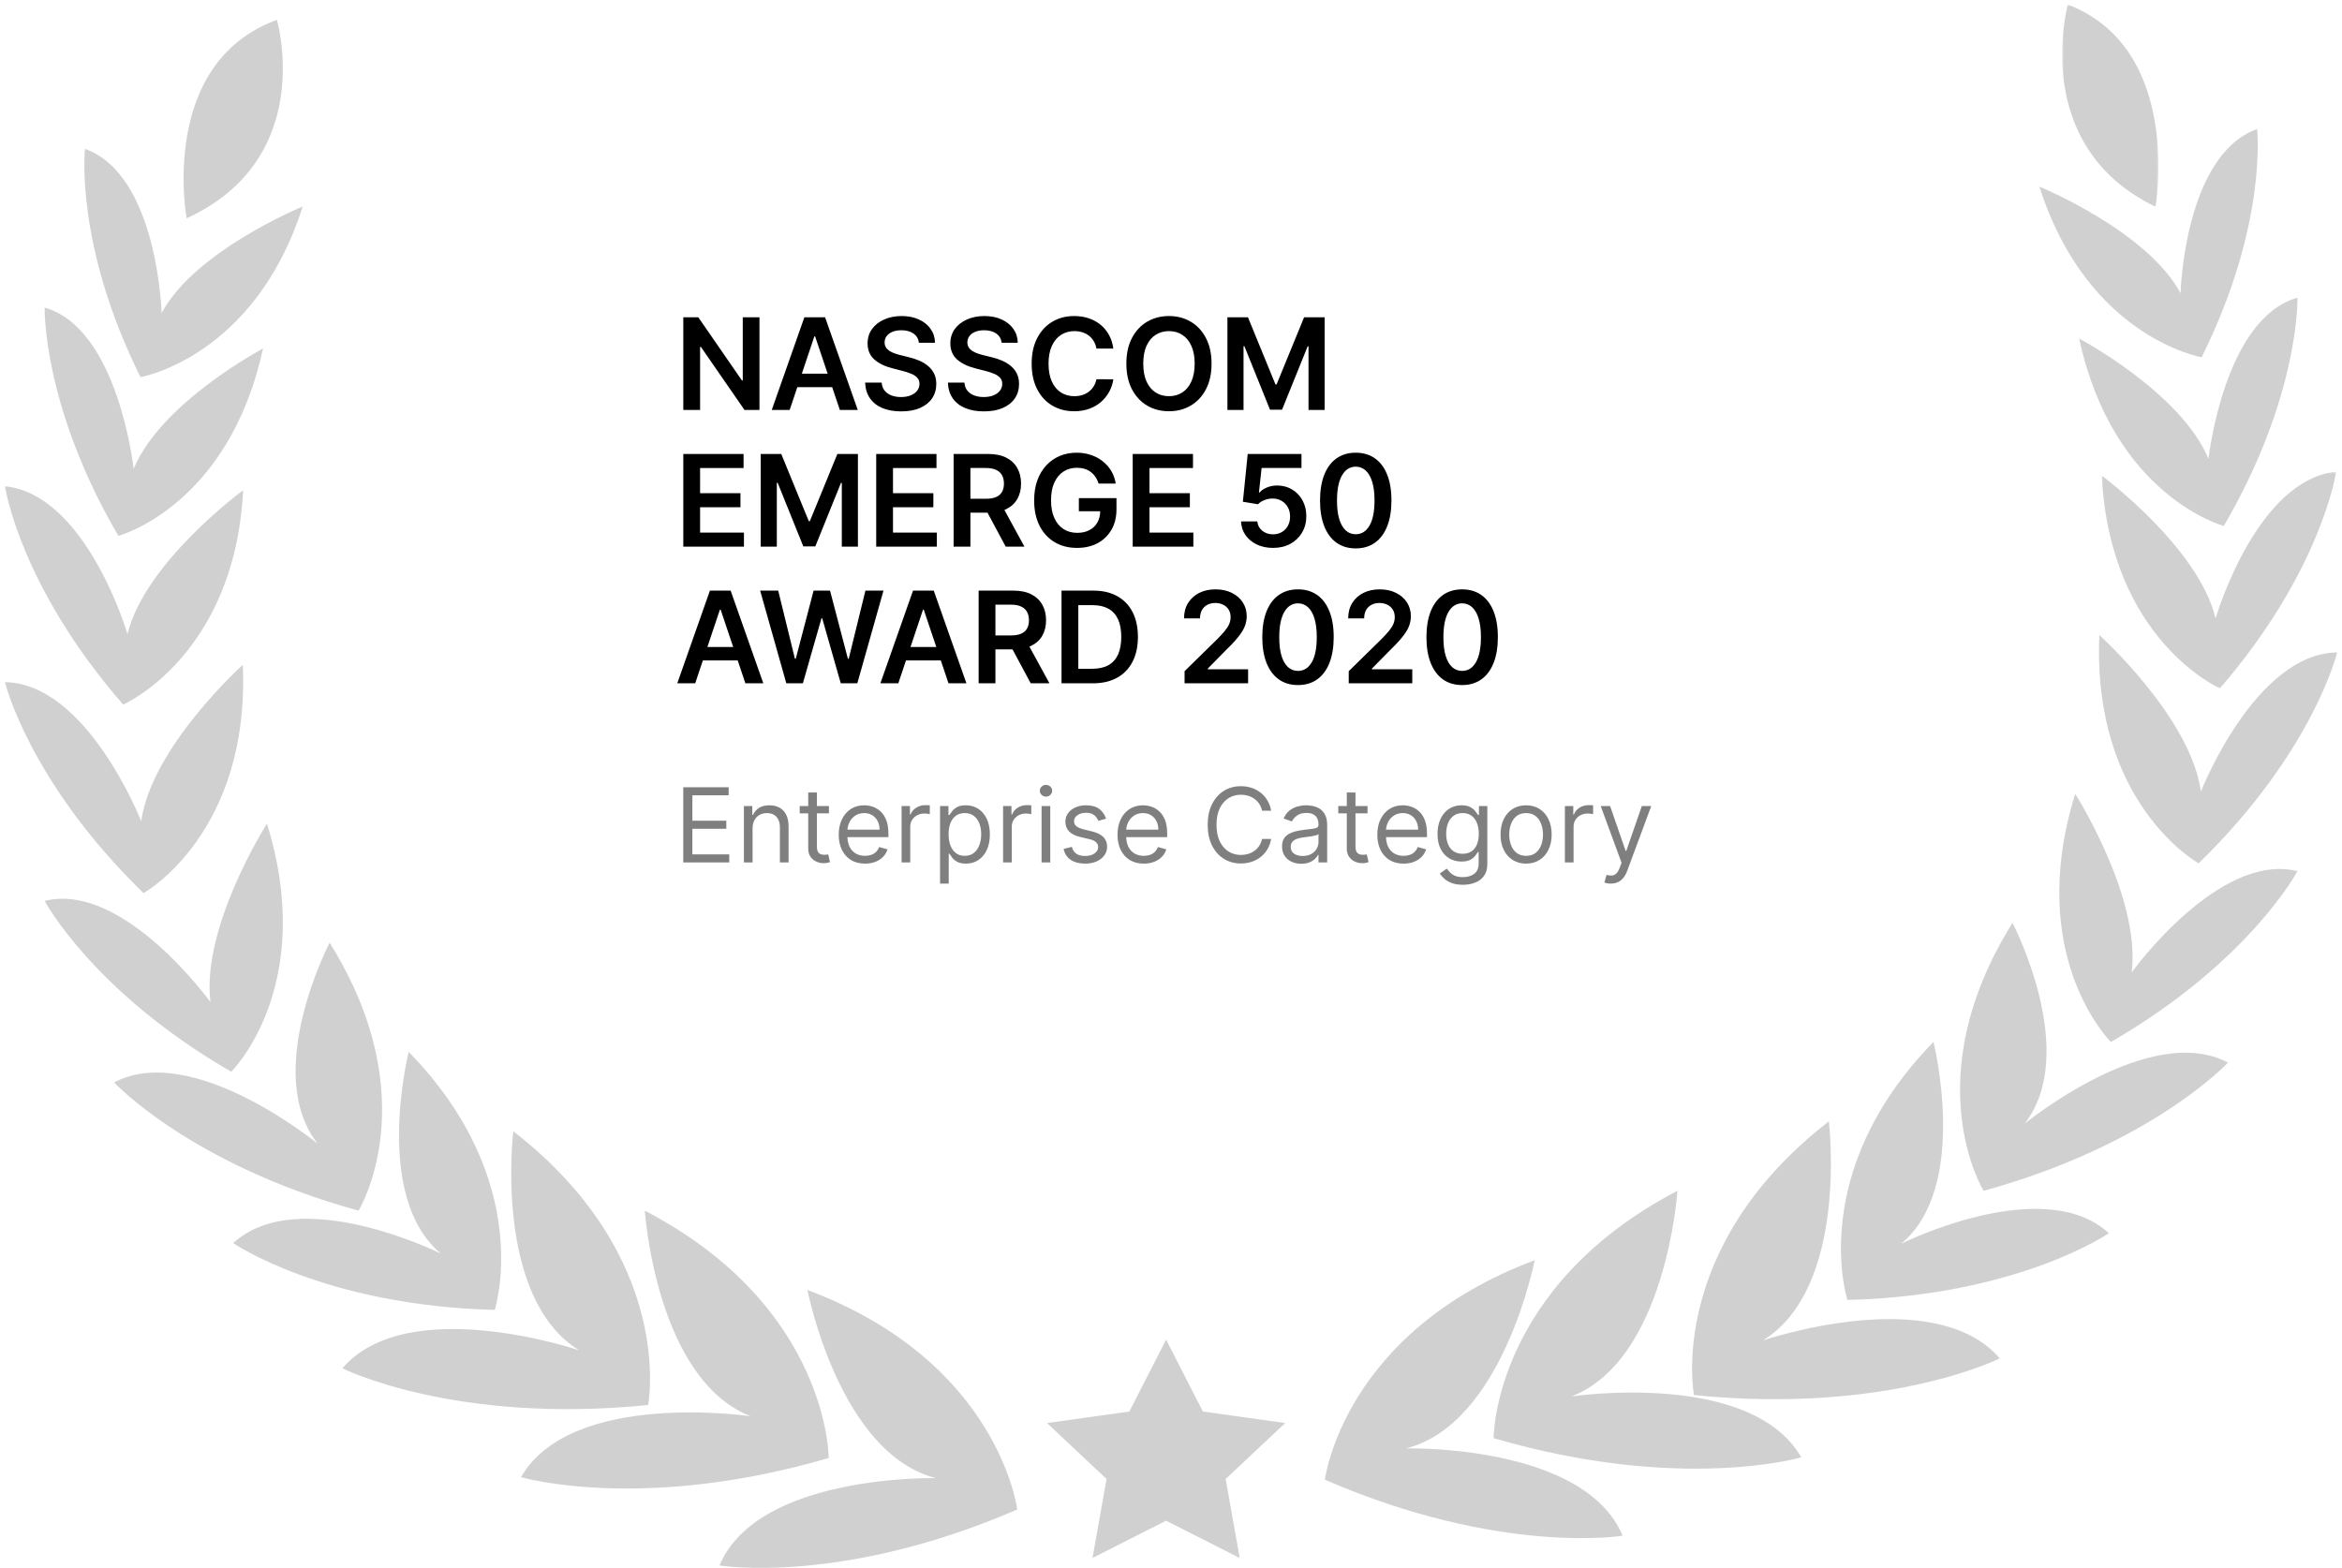 <svg width="1268" height="849" viewBox="0 0 1268 849" fill="none" xmlns="http://www.w3.org/2000/svg">
<path fill-rule="evenodd" clip-rule="evenodd" d="M717.321 801.257C717.321 801.257 727.093 721.231 830.891 682.423C830.891 682.423 813.794 770.939 761.293 784.287C761.293 784.287 857.755 781.855 878.515 831.569C878.515 831.569 812.568 842.486 717.321 801.262" fill="#D0D0D0"/>
<path fill-rule="evenodd" clip-rule="evenodd" d="M808.665 778.743C808.665 778.743 808.355 696.888 908.197 644.811C908.197 644.811 902.193 736.136 850.886 756.14C850.886 756.14 947.945 741.623 975.234 789.12C975.234 789.12 910.052 808.364 808.665 778.743Z" fill="#D0D0D0"/>
<path fill-rule="evenodd" clip-rule="evenodd" d="M917.162 755.421C917.162 755.421 901.721 675.835 990.161 607.197C990.161 607.197 1001.15 697.128 954.448 725.837C954.448 725.837 1047.12 694.241 1082.7 735.543C1082.7 735.543 1022.24 765.992 917.162 755.421Z" fill="#D0D0D0"/>
<path fill-rule="evenodd" clip-rule="evenodd" d="M1000.22 703.915C1000.22 703.915 977.743 635.02 1046.8 564.208C1046.8 564.208 1066.57 642.792 1029.25 673.487C1029.25 673.487 1106.19 635.083 1141.8 667.754C1141.8 667.754 1092.73 701.552 1000.23 703.915" fill="#D0D0D0"/>
<path fill-rule="evenodd" clip-rule="evenodd" d="M1073.95 644.81C1073.95 644.81 1036.67 584.442 1089.61 499.726C1089.61 499.726 1126.34 570.02 1096.08 608.565C1096.08 608.565 1163.89 552.898 1206.28 575.381C1206.28 575.381 1165.05 619.781 1073.95 644.81Z" fill="#D0D0D0"/>
<path fill-rule="evenodd" clip-rule="evenodd" d="M1142.88 564.208C1142.88 564.208 1096.15 518.205 1123.55 429.872C1123.55 429.872 1159.15 485.707 1154.14 526.532C1154.14 526.532 1201.31 461.039 1243.89 471.73C1243.89 471.73 1217.63 521.071 1142.88 564.208" fill="#D0D0D0"/>
<path fill-rule="evenodd" clip-rule="evenodd" d="M1190.35 467.49C1190.35 467.49 1132.65 435.385 1136.63 343.897C1136.63 343.897 1185.96 388.234 1191.62 428.567C1191.62 428.567 1220.9 353.886 1265.39 353.263C1265.39 353.263 1252.42 407.158 1190.35 467.49Z" fill="#D0D0D0"/>
<mask id="mask0_13_304" style="mask-type:luminance" maskUnits="userSpaceOnUse" x="1137" y="255" width="128" height="118">
<path d="M1137.94 255.408H1264.86V372.727H1137.94V255.408Z" fill="#D0D0D0"/>
</mask>
<g mask="url(#mask0_13_304)">
<path fill-rule="evenodd" clip-rule="evenodd" d="M1201.88 372.722C1201.88 372.722 1142.44 346.639 1137.94 257.572C1137.94 257.572 1190.31 296.265 1199.55 334.878C1199.55 334.878 1221.35 259.904 1264.86 255.413C1264.86 255.413 1257.1 308.816 1201.88 372.732" fill="#D0D0D0"/>
</g>
<path fill-rule="evenodd" clip-rule="evenodd" d="M1204 284.793C1204 284.793 1144.27 268.897 1125.69 183.337C1125.69 183.337 1180.85 212.544 1195.71 248.495C1195.71 248.495 1203.97 172.421 1243.89 161.2C1243.89 161.2 1245.27 214.158 1204 284.793Z" fill="#D0D0D0"/>
<path fill-rule="evenodd" clip-rule="evenodd" d="M1192.01 193.441C1192.01 193.441 1130.18 182.855 1104.19 101.063C1104.19 101.063 1162.51 124.992 1180.58 158.784C1180.58 158.784 1182.57 84.035 1222.05 69.854C1222.05 69.854 1227.89 121.297 1192.01 193.441Z" fill="#D0D0D0"/>
<mask id="mask1_13_304" style="mask-type:luminance" maskUnits="userSpaceOnUse" x="1116" y="2" width="53" height="110">
<path d="M1116.46 2.495H1168.61V111.932H1116.46V2.495Z" fill="#D0D0D0"/>
</mask>
<g mask="url(#mask1_13_304)">
<path fill-rule="evenodd" clip-rule="evenodd" d="M1119.59 2.489C1119.59 2.489 1098.23 78.768 1167.03 111.932C1167.03 111.932 1182.05 26.529 1119.59 2.489Z" fill="#D0D0D0"/>
</g>
<path fill-rule="evenodd" clip-rule="evenodd" d="M631.354 725.413L651.27 764.325L695.828 770.562L663.589 800.853L671.197 843.628L631.354 823.436L591.501 843.628L599.114 800.858L566.87 770.567L611.428 764.33L631.354 725.413ZM550.752 817.382C550.752 817.382 540.98 737.346 437.182 698.543C437.182 698.543 454.279 787.07 506.791 800.408C506.791 800.408 410.319 797.976 389.559 847.69C389.559 847.69 455.5 858.606 550.752 817.382Z" fill="#D0D0D0"/>
<path fill-rule="evenodd" clip-rule="evenodd" d="M448.662 789.491C448.662 789.491 448.971 707.636 349.124 655.559C349.124 655.559 355.129 746.879 406.436 766.888C406.436 766.888 309.366 752.371 282.093 799.868C282.093 799.868 347.27 819.112 448.662 789.491Z" fill="#D0D0D0"/>
<path fill-rule="evenodd" clip-rule="evenodd" d="M350.911 760.798C350.911 760.798 366.352 681.218 277.912 612.569C277.912 612.569 266.919 702.5 313.615 731.209C313.615 731.209 220.952 699.618 185.374 740.915C185.374 740.915 245.84 771.369 350.911 760.798Z" fill="#D0D0D0"/>
<path fill-rule="evenodd" clip-rule="evenodd" d="M267.852 709.293C267.852 709.293 290.33 640.398 221.271 569.585C221.271 569.585 201.497 648.165 238.814 678.86C238.814 678.86 161.885 640.455 126.266 673.126C126.266 673.126 175.346 706.929 267.852 709.293Z" fill="#D0D0D0"/>
<path fill-rule="evenodd" clip-rule="evenodd" d="M194.119 655.559C194.119 655.559 231.4 595.186 178.463 510.475C178.463 510.475 141.738 580.769 171.997 619.309C171.997 619.309 104.186 563.642 61.791 586.125C61.791 586.125 103.028 630.524 194.119 655.559Z" fill="#D0D0D0"/>
<path fill-rule="evenodd" clip-rule="evenodd" d="M125.191 580.328C125.191 580.328 171.924 534.325 144.526 445.992C144.526 445.992 108.928 501.822 113.937 542.647C113.937 542.647 66.764 477.154 24.181 487.845C24.181 487.845 50.458 537.186 125.191 580.328Z" fill="#D0D0D0"/>
<path fill-rule="evenodd" clip-rule="evenodd" d="M77.715 483.605C77.715 483.605 135.419 451.506 131.448 360.018C131.448 360.018 82.106 404.355 76.447 444.687C76.447 444.687 47.178 370.007 2.688 369.383C2.688 369.383 15.651 423.279 77.715 483.605Z" fill="#D0D0D0"/>
<path fill-rule="evenodd" clip-rule="evenodd" d="M66.675 381.51C66.675 381.51 127.057 355.217 131.647 265.475C131.647 265.475 78.433 304.461 69.033 343.373C69.033 343.373 46.89 267.823 2.688 263.295C2.688 263.295 10.558 317.102 66.675 381.51Z" fill="#D0D0D0"/>
<path fill-rule="evenodd" clip-rule="evenodd" d="M64.081 290.164C64.081 290.164 123.813 274.274 142.388 188.709C142.388 188.709 87.225 217.921 72.36 253.867C72.36 253.867 64.097 177.792 24.186 166.577C24.186 166.577 22.808 219.53 64.081 290.164Z" fill="#D0D0D0"/>
<path fill-rule="evenodd" clip-rule="evenodd" d="M76.064 204.19C76.064 204.19 137.882 193.598 163.881 111.811C163.881 111.811 105.564 135.74 87.492 169.527C87.492 169.527 85.501 94.784 46.025 80.603C46.025 80.603 40.188 132.04 76.064 204.19Z" fill="#D0D0D0"/>
<path fill-rule="evenodd" clip-rule="evenodd" d="M149.907 10.744C149.907 10.744 171.914 85.65 101.037 118.216C101.037 118.216 85.558 34.353 149.907 10.749" fill="#D0D0D0"/>
<path opacity="0.5" d="M369.932 467V426.273H394.511V430.648H374.864V444.409H393.239V448.784H374.864V462.625H394.83V467H369.932ZM407.457 448.625V467H402.764V436.455H407.298V441.227H407.696C408.412 439.676 409.499 438.43 410.957 437.489C412.416 436.534 414.298 436.057 416.605 436.057C418.673 436.057 420.483 436.481 422.034 437.33C423.585 438.165 424.792 439.438 425.653 441.148C426.515 442.845 426.946 444.992 426.946 447.591V467H422.253V447.909C422.253 445.509 421.63 443.64 420.384 442.301C419.137 440.949 417.427 440.273 415.253 440.273C413.755 440.273 412.416 440.598 411.236 441.247C410.069 441.897 409.148 442.845 408.472 444.091C407.795 445.337 407.457 446.848 407.457 448.625ZM448.806 436.455V440.432H432.977V436.455H448.806ZM437.59 429.136H442.283V458.25C442.283 459.576 442.476 460.57 442.86 461.233C443.258 461.883 443.762 462.32 444.371 462.545C444.995 462.758 445.651 462.864 446.34 462.864C446.857 462.864 447.281 462.837 447.613 462.784C447.944 462.718 448.21 462.665 448.408 462.625L449.363 466.841C449.045 466.96 448.601 467.08 448.031 467.199C447.46 467.331 446.738 467.398 445.863 467.398C444.537 467.398 443.238 467.113 441.965 466.543C440.706 465.973 439.658 465.104 438.823 463.938C438.001 462.771 437.59 461.299 437.59 459.523V429.136ZM468.344 467.636C465.401 467.636 462.862 466.987 460.728 465.688C458.607 464.375 456.969 462.545 455.816 460.199C454.676 457.839 454.106 455.095 454.106 451.966C454.106 448.837 454.676 446.08 455.816 443.693C456.969 441.294 458.574 439.424 460.629 438.085C462.697 436.733 465.11 436.057 467.867 436.057C469.458 436.057 471.029 436.322 472.58 436.852C474.131 437.383 475.543 438.244 476.816 439.438C478.089 440.617 479.103 442.182 479.859 444.131C480.614 446.08 480.992 448.479 480.992 451.33V453.318H457.447V449.261H476.219C476.219 447.538 475.875 446 475.185 444.648C474.509 443.295 473.541 442.228 472.282 441.446C471.036 440.664 469.564 440.273 467.867 440.273C465.998 440.273 464.38 440.737 463.015 441.665C461.663 442.58 460.622 443.773 459.893 445.244C459.164 446.716 458.799 448.294 458.799 449.977V452.682C458.799 454.989 459.197 456.944 459.992 458.548C460.801 460.139 461.921 461.352 463.353 462.188C464.785 463.009 466.449 463.42 468.344 463.42C469.577 463.42 470.691 463.248 471.685 462.903C472.693 462.545 473.561 462.015 474.29 461.312C475.02 460.597 475.583 459.708 475.981 458.648L480.515 459.92C480.038 461.458 479.236 462.811 478.109 463.977C476.982 465.131 475.59 466.032 473.933 466.682C472.275 467.318 470.413 467.636 468.344 467.636ZM488.131 467V436.455H492.665V441.068H492.984C493.54 439.557 494.548 438.33 496.006 437.389C497.465 436.448 499.109 435.977 500.938 435.977C501.283 435.977 501.714 435.984 502.231 435.997C502.748 436.01 503.139 436.03 503.404 436.057V440.83C503.245 440.79 502.88 440.73 502.31 440.651C501.754 440.558 501.164 440.511 500.54 440.511C499.056 440.511 497.73 440.823 496.563 441.446C495.41 442.056 494.495 442.904 493.819 443.991C493.156 445.065 492.825 446.292 492.825 447.67V467H488.131ZM508.967 478.455V436.455H513.501V441.307H514.058C514.403 440.777 514.88 440.1 515.49 439.278C516.113 438.443 517.001 437.701 518.155 437.051C519.321 436.388 520.899 436.057 522.888 436.057C525.46 436.057 527.727 436.7 529.689 437.986C531.651 439.272 533.182 441.095 534.283 443.455C535.383 445.814 535.933 448.598 535.933 451.807C535.933 455.042 535.383 457.846 534.283 460.219C533.182 462.579 531.658 464.408 529.709 465.707C527.76 466.993 525.513 467.636 522.967 467.636C521.005 467.636 519.434 467.312 518.254 466.662C517.074 465.999 516.166 465.25 515.53 464.415C514.893 463.566 514.403 462.864 514.058 462.307H513.661V478.455H508.967ZM513.581 451.727C513.581 454.034 513.919 456.069 514.595 457.832C515.271 459.582 516.259 460.955 517.558 461.949C518.857 462.93 520.448 463.42 522.331 463.42C524.293 463.42 525.93 462.903 527.243 461.869C528.569 460.822 529.563 459.417 530.226 457.653C530.902 455.877 531.24 453.902 531.24 451.727C531.24 449.58 530.909 447.644 530.246 445.92C529.596 444.184 528.608 442.812 527.283 441.804C525.97 440.783 524.32 440.273 522.331 440.273C520.422 440.273 518.818 440.757 517.518 441.724C516.219 442.679 515.238 444.018 514.575 445.741C513.912 447.452 513.581 449.447 513.581 451.727ZM543.092 467V436.455H547.626V441.068H547.945C548.501 439.557 549.509 438.33 550.967 437.389C552.426 436.448 554.07 435.977 555.899 435.977C556.244 435.977 556.675 435.984 557.192 435.997C557.709 436.01 558.1 436.03 558.365 436.057V440.83C558.206 440.79 557.841 440.73 557.271 440.651C556.714 440.558 556.125 440.511 555.501 440.511C554.017 440.511 552.691 440.823 551.524 441.446C550.371 442.056 549.456 442.904 548.78 443.991C548.117 445.065 547.786 446.292 547.786 447.67V467H543.092ZM563.928 467V436.455H568.621V467H563.928ZM566.315 431.364C565.4 431.364 564.611 431.052 563.948 430.429C563.299 429.806 562.974 429.057 562.974 428.182C562.974 427.307 563.299 426.558 563.948 425.935C564.611 425.312 565.4 425 566.315 425C567.229 425 568.012 425.312 568.661 425.935C569.324 426.558 569.656 427.307 569.656 428.182C569.656 429.057 569.324 429.806 568.661 430.429C568.012 431.052 567.229 431.364 566.315 431.364ZM598.854 443.295L594.638 444.489C594.373 443.786 593.982 443.103 593.464 442.44C592.961 441.764 592.271 441.207 591.396 440.77C590.521 440.332 589.401 440.114 588.036 440.114C586.166 440.114 584.608 440.545 583.362 441.406C582.129 442.255 581.513 443.335 581.513 444.648C581.513 445.814 581.937 446.736 582.786 447.412C583.634 448.088 584.96 448.652 586.763 449.102L591.297 450.216C594.028 450.879 596.063 451.893 597.402 453.259C598.741 454.611 599.411 456.354 599.411 458.489C599.411 460.239 598.907 461.803 597.899 463.182C596.905 464.561 595.513 465.648 593.723 466.443C591.933 467.239 589.852 467.636 587.479 467.636C584.363 467.636 581.785 466.96 579.743 465.608C577.701 464.256 576.409 462.28 575.865 459.682L580.32 458.568C580.744 460.212 581.546 461.445 582.726 462.267C583.919 463.089 585.477 463.5 587.399 463.5C589.587 463.5 591.323 463.036 592.609 462.108C593.909 461.167 594.558 460.04 594.558 458.727C594.558 457.667 594.187 456.778 593.445 456.062C592.702 455.333 591.562 454.79 590.024 454.432L584.933 453.239C582.136 452.576 580.081 451.548 578.768 450.156C577.469 448.751 576.82 446.994 576.82 444.886C576.82 443.163 577.304 441.638 578.271 440.312C579.252 438.987 580.585 437.946 582.268 437.19C583.965 436.435 585.888 436.057 588.036 436.057C591.058 436.057 593.431 436.72 595.155 438.045C596.892 439.371 598.125 441.121 598.854 443.295ZM619.282 467.636C616.339 467.636 613.8 466.987 611.665 465.688C609.544 464.375 607.907 462.545 606.754 460.199C605.613 457.839 605.043 455.095 605.043 451.966C605.043 448.837 605.613 446.08 606.754 443.693C607.907 441.294 609.511 439.424 611.566 438.085C613.634 436.733 616.047 436.057 618.805 436.057C620.396 436.057 621.967 436.322 623.518 436.852C625.069 437.383 626.481 438.244 627.754 439.438C629.026 440.617 630.04 442.182 630.796 444.131C631.552 446.08 631.93 448.479 631.93 451.33V453.318H608.384V449.261H627.157C627.157 447.538 626.812 446 626.123 444.648C625.447 443.295 624.479 442.228 623.219 441.446C621.973 440.664 620.502 440.273 618.805 440.273C616.935 440.273 615.318 440.737 613.952 441.665C612.6 442.58 611.559 443.773 610.83 445.244C610.101 446.716 609.737 448.294 609.737 449.977V452.682C609.737 454.989 610.134 456.944 610.93 458.548C611.738 460.139 612.859 461.352 614.29 462.188C615.722 463.009 617.386 463.42 619.282 463.42C620.515 463.42 621.629 463.248 622.623 462.903C623.63 462.545 624.499 462.015 625.228 461.312C625.957 460.597 626.521 459.708 626.918 458.648L631.452 459.92C630.975 461.458 630.173 462.811 629.046 463.977C627.919 465.131 626.527 466.032 624.87 466.682C623.213 467.318 621.35 467.636 619.282 467.636ZM688.228 439H683.296C683.005 437.581 682.494 436.335 681.765 435.261C681.049 434.188 680.174 433.286 679.14 432.557C678.119 431.814 676.986 431.258 675.739 430.886C674.493 430.515 673.194 430.33 671.842 430.33C669.376 430.33 667.142 430.953 665.14 432.199C663.151 433.445 661.567 435.281 660.387 437.707C659.22 440.134 658.637 443.11 658.637 446.636C658.637 450.163 659.22 453.139 660.387 455.565C661.567 457.991 663.151 459.828 665.14 461.074C667.142 462.32 669.376 462.943 671.842 462.943C673.194 462.943 674.493 462.758 675.739 462.386C676.986 462.015 678.119 461.465 679.14 460.736C680.174 459.993 681.049 459.085 681.765 458.011C682.494 456.924 683.005 455.678 683.296 454.273H688.228C687.857 456.354 687.181 458.217 686.2 459.861C685.219 461.505 683.999 462.903 682.54 464.057C681.082 465.197 679.445 466.065 677.629 466.662C675.826 467.259 673.897 467.557 671.842 467.557C668.368 467.557 665.279 466.708 662.575 465.011C659.87 463.314 657.742 460.902 656.191 457.773C654.64 454.644 653.864 450.932 653.864 446.636C653.864 442.341 654.64 438.629 656.191 435.5C657.742 432.371 659.87 429.958 662.575 428.261C665.279 426.564 668.368 425.716 671.842 425.716C673.897 425.716 675.826 426.014 677.629 426.611C679.445 427.207 681.082 428.082 682.54 429.236C683.999 430.376 685.219 431.768 686.2 433.412C687.181 435.043 687.857 436.905 688.228 439ZM704.55 467.716C702.614 467.716 700.857 467.351 699.28 466.622C697.702 465.88 696.449 464.812 695.521 463.42C694.593 462.015 694.129 460.318 694.129 458.33C694.129 456.58 694.474 455.161 695.163 454.074C695.853 452.973 696.774 452.112 697.928 451.489C699.081 450.866 700.354 450.402 701.746 450.097C703.151 449.778 704.563 449.527 705.982 449.341C707.838 449.102 709.342 448.923 710.496 448.804C711.662 448.671 712.511 448.453 713.041 448.148C713.585 447.843 713.857 447.312 713.857 446.557V446.398C713.857 444.436 713.32 442.911 712.246 441.824C711.185 440.737 709.574 440.193 707.413 440.193C705.173 440.193 703.416 440.684 702.143 441.665C700.871 442.646 699.976 443.693 699.459 444.807L695.004 443.216C695.8 441.36 696.86 439.915 698.186 438.881C699.525 437.833 700.983 437.104 702.561 436.693C704.152 436.269 705.716 436.057 707.254 436.057C708.235 436.057 709.362 436.176 710.635 436.415C711.921 436.64 713.161 437.111 714.354 437.827C715.56 438.543 716.561 439.623 717.357 441.068C718.152 442.513 718.55 444.449 718.55 446.875V467H713.857V462.864H713.618C713.3 463.527 712.769 464.236 712.027 464.991C711.285 465.747 710.297 466.39 709.064 466.92C707.831 467.451 706.326 467.716 704.55 467.716ZM705.266 463.5C707.122 463.5 708.686 463.135 709.959 462.406C711.245 461.677 712.213 460.736 712.862 459.582C713.525 458.429 713.857 457.216 713.857 455.943V451.648C713.658 451.886 713.22 452.105 712.544 452.304C711.881 452.49 711.112 452.655 710.237 452.801C709.375 452.934 708.534 453.053 707.712 453.159C706.903 453.252 706.247 453.331 705.743 453.398C704.523 453.557 703.383 453.815 702.322 454.173C701.275 454.518 700.427 455.042 699.777 455.744C699.141 456.434 698.822 457.375 698.822 458.568C698.822 460.199 699.426 461.432 700.632 462.267C701.852 463.089 703.396 463.5 705.266 463.5ZM740.4 436.455V440.432H724.57V436.455H740.4ZM729.184 429.136H733.877V458.25C733.877 459.576 734.069 460.57 734.454 461.233C734.852 461.883 735.355 462.32 735.965 462.545C736.588 462.758 737.245 462.864 737.934 462.864C738.451 462.864 738.875 462.837 739.207 462.784C739.538 462.718 739.803 462.665 740.002 462.625L740.957 466.841C740.638 466.96 740.194 467.08 739.624 467.199C739.054 467.331 738.332 467.398 737.457 467.398C736.131 467.398 734.832 467.113 733.559 466.543C732.299 465.973 731.252 465.104 730.417 463.938C729.595 462.771 729.184 461.299 729.184 459.523V429.136ZM759.938 467.636C756.995 467.636 754.456 466.987 752.322 465.688C750.201 464.375 748.563 462.545 747.41 460.199C746.27 457.839 745.7 455.095 745.7 451.966C745.7 448.837 746.27 446.08 747.41 443.693C748.563 441.294 750.167 439.424 752.222 438.085C754.29 436.733 756.703 436.057 759.461 436.057C761.052 436.057 762.623 436.322 764.174 436.852C765.725 437.383 767.137 438.244 768.41 439.438C769.683 440.617 770.697 442.182 771.452 444.131C772.208 446.08 772.586 448.479 772.586 451.33V453.318H749.04V449.261H767.813C767.813 447.538 767.469 446 766.779 444.648C766.103 443.295 765.135 442.228 763.876 441.446C762.629 440.664 761.158 440.273 759.461 440.273C757.592 440.273 755.974 440.737 754.609 441.665C753.256 442.58 752.216 443.773 751.487 445.244C750.757 446.716 750.393 448.294 750.393 449.977V452.682C750.393 454.989 750.79 456.944 751.586 458.548C752.395 460.139 753.515 461.352 754.947 462.188C756.379 463.009 758.042 463.42 759.938 463.42C761.171 463.42 762.285 463.248 763.279 462.903C764.287 462.545 765.155 462.015 765.884 461.312C766.613 460.597 767.177 459.708 767.575 458.648L772.109 459.92C771.631 461.458 770.829 462.811 769.702 463.977C768.576 465.131 767.183 466.032 765.526 466.682C763.869 467.318 762.006 467.636 759.938 467.636ZM792.055 479.091C789.788 479.091 787.839 478.799 786.208 478.216C784.577 477.646 783.219 476.89 782.131 475.949C781.058 475.021 780.202 474.027 779.566 472.966L783.305 470.341C783.729 470.898 784.266 471.534 784.915 472.25C785.565 472.979 786.453 473.609 787.58 474.139C788.72 474.683 790.212 474.955 792.055 474.955C794.521 474.955 796.556 474.358 798.16 473.165C799.764 471.972 800.566 470.102 800.566 467.557V461.352H800.168C799.824 461.909 799.333 462.598 798.697 463.42C798.074 464.229 797.172 464.952 795.992 465.588C794.826 466.211 793.248 466.523 791.259 466.523C788.793 466.523 786.579 465.939 784.617 464.773C782.668 463.606 781.124 461.909 779.984 459.682C778.857 457.455 778.293 454.75 778.293 451.568C778.293 448.439 778.844 445.715 779.944 443.395C781.044 441.062 782.576 439.259 784.538 437.986C786.5 436.7 788.767 436.057 791.339 436.057C793.327 436.057 794.905 436.388 796.072 437.051C797.252 437.701 798.153 438.443 798.776 439.278C799.413 440.1 799.903 440.777 800.248 441.307H800.725V436.455H805.259V467.875C805.259 470.5 804.663 472.634 803.469 474.278C802.29 475.936 800.699 477.149 798.697 477.918C796.708 478.7 794.494 479.091 792.055 479.091ZM791.896 462.307C793.778 462.307 795.369 461.876 796.668 461.014C797.968 460.152 798.955 458.913 799.631 457.295C800.308 455.678 800.646 453.742 800.646 451.489C800.646 449.288 800.314 447.346 799.651 445.662C798.988 443.978 798.007 442.659 796.708 441.705C795.409 440.75 793.805 440.273 791.896 440.273C789.907 440.273 788.25 440.777 786.924 441.784C785.612 442.792 784.624 444.144 783.961 445.841C783.311 447.538 782.987 449.42 782.987 451.489C782.987 453.61 783.318 455.486 783.981 457.116C784.657 458.734 785.651 460.007 786.964 460.935C788.29 461.849 789.933 462.307 791.896 462.307ZM826.259 467.636C823.502 467.636 821.082 466.98 819.001 465.668C816.933 464.355 815.315 462.519 814.148 460.159C812.995 457.799 812.418 455.042 812.418 451.886C812.418 448.705 812.995 445.927 814.148 443.554C815.315 441.181 816.933 439.338 819.001 438.026C821.082 436.713 823.502 436.057 826.259 436.057C829.017 436.057 831.43 436.713 833.498 438.026C835.579 439.338 837.197 441.181 838.35 443.554C839.517 445.927 840.1 448.705 840.1 451.886C840.1 455.042 839.517 457.799 838.35 460.159C837.197 462.519 835.579 464.355 833.498 465.668C831.43 466.98 829.017 467.636 826.259 467.636ZM826.259 463.42C828.354 463.42 830.077 462.884 831.43 461.81C832.782 460.736 833.783 459.324 834.433 457.574C835.082 455.824 835.407 453.928 835.407 451.886C835.407 449.845 835.082 447.942 834.433 446.179C833.783 444.416 832.782 442.991 831.43 441.903C830.077 440.816 828.354 440.273 826.259 440.273C824.165 440.273 822.441 440.816 821.089 441.903C819.737 442.991 818.736 444.416 818.086 446.179C817.436 447.942 817.112 449.845 817.112 451.886C817.112 453.928 817.436 455.824 818.086 457.574C818.736 459.324 819.737 460.736 821.089 461.81C822.441 462.884 824.165 463.42 826.259 463.42ZM847.264 467V436.455H851.798V441.068H852.116C852.673 439.557 853.681 438.33 855.139 437.389C856.598 436.448 858.241 435.977 860.071 435.977C860.416 435.977 860.847 435.984 861.364 435.997C861.881 436.01 862.272 436.03 862.537 436.057V440.83C862.378 440.79 862.013 440.73 861.443 440.651C860.886 440.558 860.296 440.511 859.673 440.511C858.188 440.511 856.863 440.823 855.696 441.446C854.543 442.056 853.628 442.904 852.952 443.991C852.289 445.065 851.957 446.292 851.957 447.67V467H847.264ZM872.053 478.455C871.257 478.455 870.548 478.388 869.925 478.256C869.302 478.136 868.871 478.017 868.632 477.898L869.825 473.761C870.965 474.053 871.973 474.159 872.848 474.08C873.723 474 874.499 473.609 875.175 472.906C875.864 472.217 876.494 471.097 877.064 469.545L877.939 467.159L866.643 436.455H871.734L880.166 460.795H880.484L888.916 436.455H894.007L881.041 471.455C880.458 473.032 879.735 474.338 878.874 475.372C878.012 476.42 877.011 477.195 875.871 477.699C874.744 478.203 873.471 478.455 872.053 478.455Z" fill="black"/>
<path d="M411.188 171.818V222H403.102L379.457 187.819H379.04V222H369.95V171.818H378.085L401.705 206.024H402.146V171.818H411.188ZM427.537 222H417.834L435.501 171.818H446.723L464.414 222H454.711L441.308 182.109H440.916L427.537 222ZM427.856 202.324H454.319V209.626H427.856V202.324ZM497.487 185.613C497.258 183.473 496.294 181.807 494.596 180.615C492.913 179.422 490.724 178.826 488.029 178.826C486.134 178.826 484.509 179.112 483.153 179.684C481.797 180.255 480.76 181.031 480.041 182.011C479.322 182.991 478.955 184.11 478.938 185.368C478.938 186.414 479.175 187.32 479.649 188.088C480.139 188.856 480.8 189.509 481.634 190.048C482.467 190.571 483.39 191.012 484.402 191.371C485.415 191.731 486.436 192.033 487.465 192.278L492.17 193.454C494.065 193.895 495.886 194.491 497.634 195.243C499.398 195.994 500.974 196.942 502.363 198.085C503.768 199.229 504.879 200.609 505.695 202.226C506.512 203.843 506.92 205.738 506.92 207.911C506.92 210.851 506.169 213.44 504.666 215.678C503.163 217.9 500.991 219.64 498.148 220.897C495.322 222.139 491.9 222.76 487.882 222.76C483.978 222.76 480.588 222.155 477.713 220.946C474.854 219.738 472.616 217.973 470.999 215.654C469.398 213.334 468.533 210.508 468.402 207.176H477.346C477.476 208.924 478.015 210.377 478.963 211.537C479.91 212.697 481.143 213.563 482.663 214.135C484.198 214.706 485.913 214.992 487.808 214.992C489.785 214.992 491.516 214.698 493.003 214.11C494.506 213.506 495.682 212.673 496.531 211.611C497.381 210.533 497.814 209.275 497.83 207.837C497.814 206.531 497.43 205.452 496.678 204.603C495.927 203.737 494.873 203.018 493.517 202.447C492.178 201.859 490.61 201.336 488.813 200.879L483.104 199.408C478.971 198.347 475.704 196.738 473.303 194.581C470.918 192.409 469.725 189.526 469.725 185.932C469.725 182.975 470.526 180.386 472.126 178.164C473.744 175.943 475.941 174.219 478.718 172.994C481.495 171.753 484.639 171.132 488.151 171.132C491.712 171.132 494.832 171.753 497.511 172.994C500.207 174.219 502.322 175.926 503.858 178.115C505.393 180.288 506.185 182.787 506.234 185.613H497.487ZM542.296 185.613C542.068 183.473 541.104 181.807 539.405 180.615C537.723 179.422 535.534 178.826 532.838 178.826C530.943 178.826 529.318 179.112 527.962 179.684C526.606 180.255 525.569 181.031 524.85 182.011C524.132 182.991 523.764 184.11 523.748 185.368C523.748 186.414 523.985 187.32 524.458 188.088C524.948 188.856 525.61 189.509 526.443 190.048C527.276 190.571 528.199 191.012 529.212 191.371C530.225 191.731 531.246 192.033 532.275 192.278L536.979 193.454C538.874 193.895 540.696 194.491 542.443 195.243C544.208 195.994 545.784 196.942 547.172 198.085C548.577 199.229 549.688 200.609 550.505 202.226C551.322 203.843 551.73 205.738 551.73 207.911C551.73 210.851 550.979 213.44 549.476 215.678C547.973 217.9 545.8 219.64 542.958 220.897C540.132 222.139 536.71 222.76 532.691 222.76C528.787 222.76 525.398 222.155 522.523 220.946C519.664 219.738 517.426 217.973 515.809 215.654C514.208 213.334 513.342 210.508 513.212 207.176H522.155C522.286 208.924 522.825 210.377 523.772 211.537C524.72 212.697 525.953 213.563 527.472 214.135C529.008 214.706 530.723 214.992 532.618 214.992C534.594 214.992 536.326 214.698 537.812 214.11C539.315 213.506 540.491 212.673 541.341 211.611C542.19 210.533 542.623 209.275 542.639 207.837C542.623 206.531 542.239 205.452 541.488 204.603C540.736 203.737 539.683 203.018 538.327 202.447C536.987 201.859 535.419 201.336 533.622 200.879L527.913 199.408C523.78 198.347 520.513 196.738 518.112 194.581C515.727 192.409 514.535 189.526 514.535 185.932C514.535 182.975 515.335 180.386 516.936 178.164C518.553 175.943 520.75 174.219 523.527 172.994C526.304 171.753 529.449 171.132 532.961 171.132C536.522 171.132 539.642 171.753 542.321 172.994C545.016 174.219 547.132 175.926 548.667 178.115C550.203 180.288 550.995 182.787 551.044 185.613H542.296ZM602.788 188.75H593.624C593.362 187.247 592.881 185.915 592.178 184.756C591.476 183.58 590.602 182.583 589.556 181.766C588.511 180.95 587.318 180.337 585.979 179.929C584.656 179.504 583.226 179.292 581.691 179.292C578.963 179.292 576.545 179.978 574.438 181.35C572.331 182.706 570.681 184.699 569.488 187.328C568.296 189.942 567.7 193.136 567.7 196.909C567.7 200.748 568.296 203.982 569.488 206.612C570.697 209.226 572.347 211.202 574.438 212.542C576.545 213.865 578.955 214.527 581.666 214.527C583.169 214.527 584.574 214.331 585.881 213.939C587.204 213.53 588.388 212.934 589.434 212.15C590.496 211.366 591.386 210.402 592.105 209.259C592.84 208.115 593.346 206.808 593.624 205.338L602.788 205.387C602.445 207.772 601.702 210.01 600.558 212.101C599.431 214.192 597.953 216.038 596.123 217.638C594.294 219.223 592.154 220.464 589.703 221.363C587.253 222.245 584.533 222.686 581.544 222.686C577.133 222.686 573.197 221.665 569.733 219.623C566.27 217.581 563.542 214.633 561.55 210.778C559.557 206.923 558.56 202.3 558.56 196.909C558.56 191.502 559.565 186.879 561.574 183.04C563.583 179.185 566.319 176.237 569.782 174.195C573.246 172.153 577.166 171.132 581.544 171.132C584.337 171.132 586.934 171.524 589.336 172.308C591.737 173.092 593.877 174.244 595.756 175.763C597.634 177.266 599.178 179.112 600.387 181.301C601.612 183.473 602.412 185.956 602.788 188.75ZM655.953 196.909C655.953 202.316 654.94 206.947 652.915 210.802C650.905 214.641 648.161 217.581 644.682 219.623C641.218 221.665 637.29 222.686 632.896 222.686C628.502 222.686 624.565 221.665 621.085 219.623C617.622 217.565 614.878 214.616 612.852 210.778C610.843 206.923 609.839 202.3 609.839 196.909C609.839 191.502 610.843 186.879 612.852 183.04C614.878 179.185 617.622 176.237 621.085 174.195C624.565 172.153 628.502 171.132 632.896 171.132C637.29 171.132 641.218 172.153 644.682 174.195C648.161 176.237 650.905 179.185 652.915 183.04C654.94 186.879 655.953 191.502 655.953 196.909ZM646.813 196.909C646.813 193.103 646.217 189.893 645.025 187.279C643.848 184.65 642.215 182.665 640.124 181.325C638.033 179.969 635.624 179.292 632.896 179.292C630.168 179.292 627.758 179.969 625.667 181.325C623.576 182.665 621.935 184.65 620.742 187.279C619.566 189.893 618.978 193.103 618.978 196.909C618.978 200.715 619.566 203.933 620.742 206.563C621.935 209.177 623.576 211.162 625.667 212.517C627.758 213.857 630.168 214.527 632.896 214.527C635.624 214.527 638.033 213.857 640.124 212.517C642.215 211.162 643.848 209.177 645.025 206.563C646.217 203.933 646.813 200.715 646.813 196.909ZM664.547 171.818H675.672L690.569 208.18H691.157L706.055 171.818H717.179V222H708.456V187.525H707.991L694.122 221.853H687.604L673.736 187.451H673.27V222H664.547V171.818ZM369.95 296V245.818H402.587V253.439H379.04V267.062H400.897V274.683H379.04V288.38H402.783V296H369.95ZM411.862 245.818H422.986L437.884 282.18H438.472L453.369 245.818H464.494V296H455.771V261.525H455.305L441.437 295.853H434.919L421.05 261.451H420.585V296H411.862V245.818ZM474.393 296V245.818H507.031V253.439H483.483V267.062H505.34V274.683H483.483V288.38H507.227V296H474.393ZM516.305 296V245.818H535.123C538.978 245.818 542.213 246.488 544.826 247.827C547.456 249.167 549.441 251.045 550.781 253.463C552.136 255.864 552.814 258.666 552.814 261.868C552.814 265.086 552.128 267.879 550.756 270.248C549.4 272.6 547.399 274.421 544.753 275.712C542.107 276.986 538.856 277.623 535.001 277.623H521.598V270.076H533.776C536.03 270.076 537.876 269.766 539.313 269.145C540.751 268.508 541.813 267.585 542.499 266.376C543.201 265.151 543.552 263.648 543.552 261.868C543.552 260.087 543.201 258.568 542.499 257.31C541.796 256.036 540.726 255.072 539.289 254.419C537.851 253.749 535.997 253.414 533.727 253.414H525.396V296H516.305ZM542.229 273.261L554.652 296H544.508L532.305 273.261H542.229ZM594.8 261.843C594.392 260.52 593.828 259.336 593.109 258.29C592.407 257.228 591.557 256.322 590.561 255.57C589.581 254.819 588.454 254.255 587.18 253.88C585.905 253.488 584.517 253.292 583.014 253.292C580.319 253.292 577.917 253.969 575.81 255.325C573.703 256.681 572.045 258.674 570.836 261.304C569.644 263.918 569.047 267.103 569.047 270.86C569.047 274.65 569.644 277.86 570.836 280.49C572.029 283.12 573.687 285.121 575.81 286.493C577.934 287.849 580.4 288.527 583.21 288.527C585.758 288.527 587.964 288.037 589.826 287.056C591.704 286.076 593.15 284.688 594.163 282.891C595.176 281.078 595.682 278.954 595.682 276.52L597.74 276.839H584.117V269.733H604.479V275.761C604.479 280.057 603.564 283.773 601.734 286.909C599.905 290.046 597.389 292.463 594.187 294.162C590.986 295.845 587.31 296.686 583.161 296.686C578.538 296.686 574.479 295.649 570.983 293.574C567.504 291.483 564.784 288.518 562.824 284.68C560.88 280.825 559.908 276.251 559.908 270.958C559.908 266.907 560.48 263.289 561.623 260.103C562.783 256.918 564.4 254.214 566.475 251.993C568.549 249.755 570.983 248.056 573.776 246.896C576.57 245.72 579.608 245.132 582.892 245.132C585.669 245.132 588.258 245.54 590.659 246.357C593.06 247.158 595.192 248.301 597.054 249.788C598.933 251.274 600.476 253.038 601.685 255.08C602.894 257.122 603.686 259.376 604.062 261.843H594.8ZM613.269 296V245.818H645.907V253.439H622.359V267.062H644.216V274.683H622.359V288.38H646.103V296H613.269ZM689.252 296.686C685.985 296.686 683.061 296.074 680.48 294.848C677.899 293.607 675.849 291.908 674.33 289.752C672.827 287.596 672.027 285.129 671.929 282.352H680.75C680.913 284.41 681.803 286.093 683.421 287.4C685.038 288.69 686.982 289.335 689.252 289.335C691.033 289.335 692.617 288.927 694.006 288.11C695.394 287.293 696.489 286.158 697.289 284.704C698.09 283.25 698.482 281.592 698.465 279.73C698.482 277.835 698.081 276.153 697.265 274.683C696.448 273.212 695.329 272.061 693.908 271.228C692.487 270.378 690.853 269.953 689.007 269.953C687.504 269.937 686.026 270.215 684.572 270.787C683.118 271.358 681.967 272.11 681.117 273.041L672.909 271.693L675.531 245.818H704.64V253.414H683.053L681.607 266.719H681.901C682.832 265.625 684.147 264.718 685.846 263.999C687.545 263.264 689.407 262.897 691.433 262.897C694.471 262.897 697.183 263.615 699.568 265.053C701.953 266.474 703.831 268.434 705.204 270.934C706.576 273.433 707.262 276.292 707.262 279.51C707.262 282.826 706.494 285.782 704.959 288.38C703.439 290.961 701.324 292.994 698.612 294.481C695.917 295.951 692.797 296.686 689.252 296.686ZM734.019 296.956C729.984 296.956 726.521 295.935 723.63 293.893C720.755 291.835 718.541 288.87 716.989 284.998C715.454 281.11 714.686 276.43 714.686 270.958C714.703 265.486 715.478 260.83 717.014 256.991C718.566 253.136 720.779 250.196 723.654 248.17C726.546 246.145 730 245.132 734.019 245.132C738.037 245.132 741.492 246.145 744.384 248.17C747.275 250.196 749.488 253.136 751.024 256.991C752.576 260.847 753.352 265.502 753.352 270.958C753.352 276.447 752.576 281.135 751.024 285.023C749.488 288.894 747.275 291.851 744.384 293.893C741.509 295.935 738.054 296.956 734.019 296.956ZM734.019 289.286C737.155 289.286 739.63 287.743 741.443 284.655C743.273 281.551 744.188 276.986 744.188 270.958C744.188 266.972 743.771 263.624 742.938 260.912C742.105 258.2 740.929 256.158 739.41 254.786C737.89 253.398 736.093 252.703 734.019 252.703C730.899 252.703 728.432 254.255 726.619 257.359C724.806 260.446 723.891 264.979 723.875 270.958C723.858 274.96 724.259 278.325 725.075 281.053C725.908 283.781 727.085 285.839 728.604 287.228C730.123 288.6 731.928 289.286 734.019 289.286ZM376.394 370H366.691L384.357 319.818H395.58L413.271 370H403.567L390.164 330.109H389.772L376.394 370ZM376.712 350.324H403.175V357.626H376.712V350.324ZM425.724 370L411.562 319.818H421.338L430.38 356.695H430.845L440.499 319.818H449.394L459.073 356.719H459.514L468.555 319.818H478.332L464.169 370H455.201L445.155 334.789H444.763L434.692 370H425.724ZM486.363 370H476.659L494.326 319.818H505.548L523.239 370H513.536L500.133 330.109H499.741L486.363 370ZM486.681 350.324H513.144V357.626H486.681V350.324ZM529.849 370V319.818H548.667C552.522 319.818 555.757 320.488 558.37 321.827C561 323.167 562.985 325.045 564.324 327.463C565.68 329.864 566.358 332.666 566.358 335.868C566.358 339.086 565.672 341.879 564.3 344.248C562.944 346.6 560.943 348.421 558.297 349.712C555.65 350.986 552.4 351.623 548.545 351.623H535.142V344.076H547.32C549.574 344.076 551.42 343.766 552.857 343.145C554.295 342.508 555.356 341.585 556.043 340.376C556.745 339.151 557.096 337.648 557.096 335.868C557.096 334.087 556.745 332.568 556.043 331.31C555.34 330.036 554.27 329.072 552.833 328.419C551.395 327.749 549.541 327.414 547.271 327.414H538.94V370H529.849ZM555.773 347.261L568.196 370H558.052L545.849 347.261H555.773ZM591.731 370H574.726V319.818H592.074C597.056 319.818 601.336 320.823 604.913 322.832C608.507 324.825 611.268 327.692 613.195 331.433C615.123 335.173 616.087 339.649 616.087 344.86C616.087 350.087 615.115 354.58 613.171 358.337C611.243 362.094 608.458 364.977 604.815 366.986C601.189 368.995 596.828 370 591.731 370ZM583.816 362.135H591.29C594.786 362.135 597.701 361.498 600.037 360.223C602.373 358.933 604.129 357.013 605.305 354.465C606.482 351.901 607.07 348.699 607.07 344.86C607.07 341.021 606.482 337.836 605.305 335.304C604.129 332.756 602.39 330.853 600.086 329.595C597.799 328.321 594.957 327.684 591.559 327.684H583.816V362.135ZM641.349 370V363.433L658.771 346.355C660.437 344.672 661.825 343.178 662.936 341.871C664.047 340.564 664.88 339.298 665.435 338.073C665.991 336.848 666.269 335.541 666.269 334.152C666.269 332.568 665.909 331.212 665.19 330.085C664.472 328.941 663.483 328.059 662.226 327.439C660.968 326.818 659.538 326.507 657.938 326.507C656.288 326.507 654.842 326.85 653.601 327.537C652.359 328.206 651.395 329.162 650.709 330.403C650.04 331.645 649.705 333.123 649.705 334.838H641.055C641.055 331.653 641.782 328.884 643.236 326.532C644.69 324.18 646.691 322.358 649.239 321.068C651.804 319.777 654.744 319.132 658.06 319.132C661.425 319.132 664.382 319.761 666.93 321.019C669.478 322.277 671.455 324 672.86 326.189C674.281 328.378 674.992 330.877 674.992 333.687C674.992 335.565 674.632 337.411 673.913 339.224C673.195 341.038 671.929 343.047 670.116 345.252C668.319 347.457 665.795 350.128 662.544 353.265L653.895 362.061V362.404H675.751V370H641.349ZM702.753 370.956C698.718 370.956 695.255 369.935 692.364 367.893C689.489 365.835 687.276 362.87 685.724 358.998C684.188 355.11 683.421 350.43 683.421 344.958C683.437 339.486 684.213 334.83 685.748 330.991C687.3 327.136 689.514 324.196 692.389 322.17C695.28 320.145 698.735 319.132 702.753 319.132C706.772 319.132 710.227 320.145 713.118 322.17C716.009 324.196 718.223 327.136 719.758 330.991C721.31 334.847 722.086 339.502 722.086 344.958C722.086 350.447 721.31 355.135 719.758 359.023C718.223 362.894 716.009 365.851 713.118 367.893C710.243 369.935 706.788 370.956 702.753 370.956ZM702.753 363.286C705.89 363.286 708.364 361.743 710.178 358.655C712.007 355.551 712.922 350.986 712.922 344.958C712.922 340.972 712.505 337.624 711.672 334.912C710.839 332.2 709.663 330.158 708.144 328.786C706.625 327.398 704.828 326.703 702.753 326.703C699.633 326.703 697.167 328.255 695.353 331.359C693.54 334.446 692.625 338.979 692.609 344.958C692.593 348.96 692.993 352.325 693.81 355.053C694.643 357.781 695.819 359.839 697.338 361.228C698.857 362.6 700.662 363.286 702.753 363.286ZM730.227 370V363.433L747.649 346.355C749.315 344.672 750.703 343.178 751.814 341.871C752.925 340.564 753.758 339.298 754.313 338.073C754.869 336.848 755.146 335.541 755.146 334.152C755.146 332.568 754.787 331.212 754.068 330.085C753.35 328.941 752.361 328.059 751.104 327.439C749.846 326.818 748.416 326.507 746.816 326.507C745.166 326.507 743.72 326.85 742.479 327.537C741.237 328.206 740.273 329.162 739.587 330.403C738.917 331.645 738.583 333.123 738.583 334.838H729.933C729.933 331.653 730.66 328.884 732.114 326.532C733.568 324.18 735.569 322.358 738.117 321.068C740.682 319.777 743.622 319.132 746.938 319.132C750.303 319.132 753.26 319.761 755.808 321.019C758.356 322.277 760.333 324 761.738 326.189C763.159 328.378 763.869 330.877 763.869 333.687C763.869 335.565 763.51 337.411 762.791 339.224C762.073 341.038 760.807 343.047 758.993 345.252C757.197 347.457 754.673 350.128 751.422 353.265L742.773 362.061V362.404H764.629V370H730.227ZM791.631 370.956C787.596 370.956 784.133 369.935 781.242 367.893C778.367 365.835 776.154 362.87 774.602 358.998C773.066 355.11 772.298 350.43 772.298 344.958C772.315 339.486 773.091 334.83 774.626 330.991C776.178 327.136 778.392 324.196 781.267 322.17C784.158 320.145 787.613 319.132 791.631 319.132C795.65 319.132 799.105 320.145 801.996 322.17C804.887 324.196 807.101 327.136 808.636 330.991C810.188 334.847 810.964 339.502 810.964 344.958C810.964 350.447 810.188 355.135 808.636 359.023C807.101 362.894 804.887 365.851 801.996 367.893C799.121 369.935 795.666 370.956 791.631 370.956ZM791.631 363.286C794.768 363.286 797.242 361.743 799.056 358.655C800.885 355.551 801.8 350.986 801.8 344.958C801.8 340.972 801.383 337.624 800.55 334.912C799.717 332.2 798.541 330.158 797.022 328.786C795.503 327.398 793.706 326.703 791.631 326.703C788.511 326.703 786.045 328.255 784.231 331.359C782.418 334.446 781.503 338.979 781.487 344.958C781.471 348.96 781.871 352.325 782.688 355.053C783.521 357.781 784.697 359.839 786.216 361.228C787.735 362.6 789.54 363.286 791.631 363.286Z" fill="black"/>
</svg>
